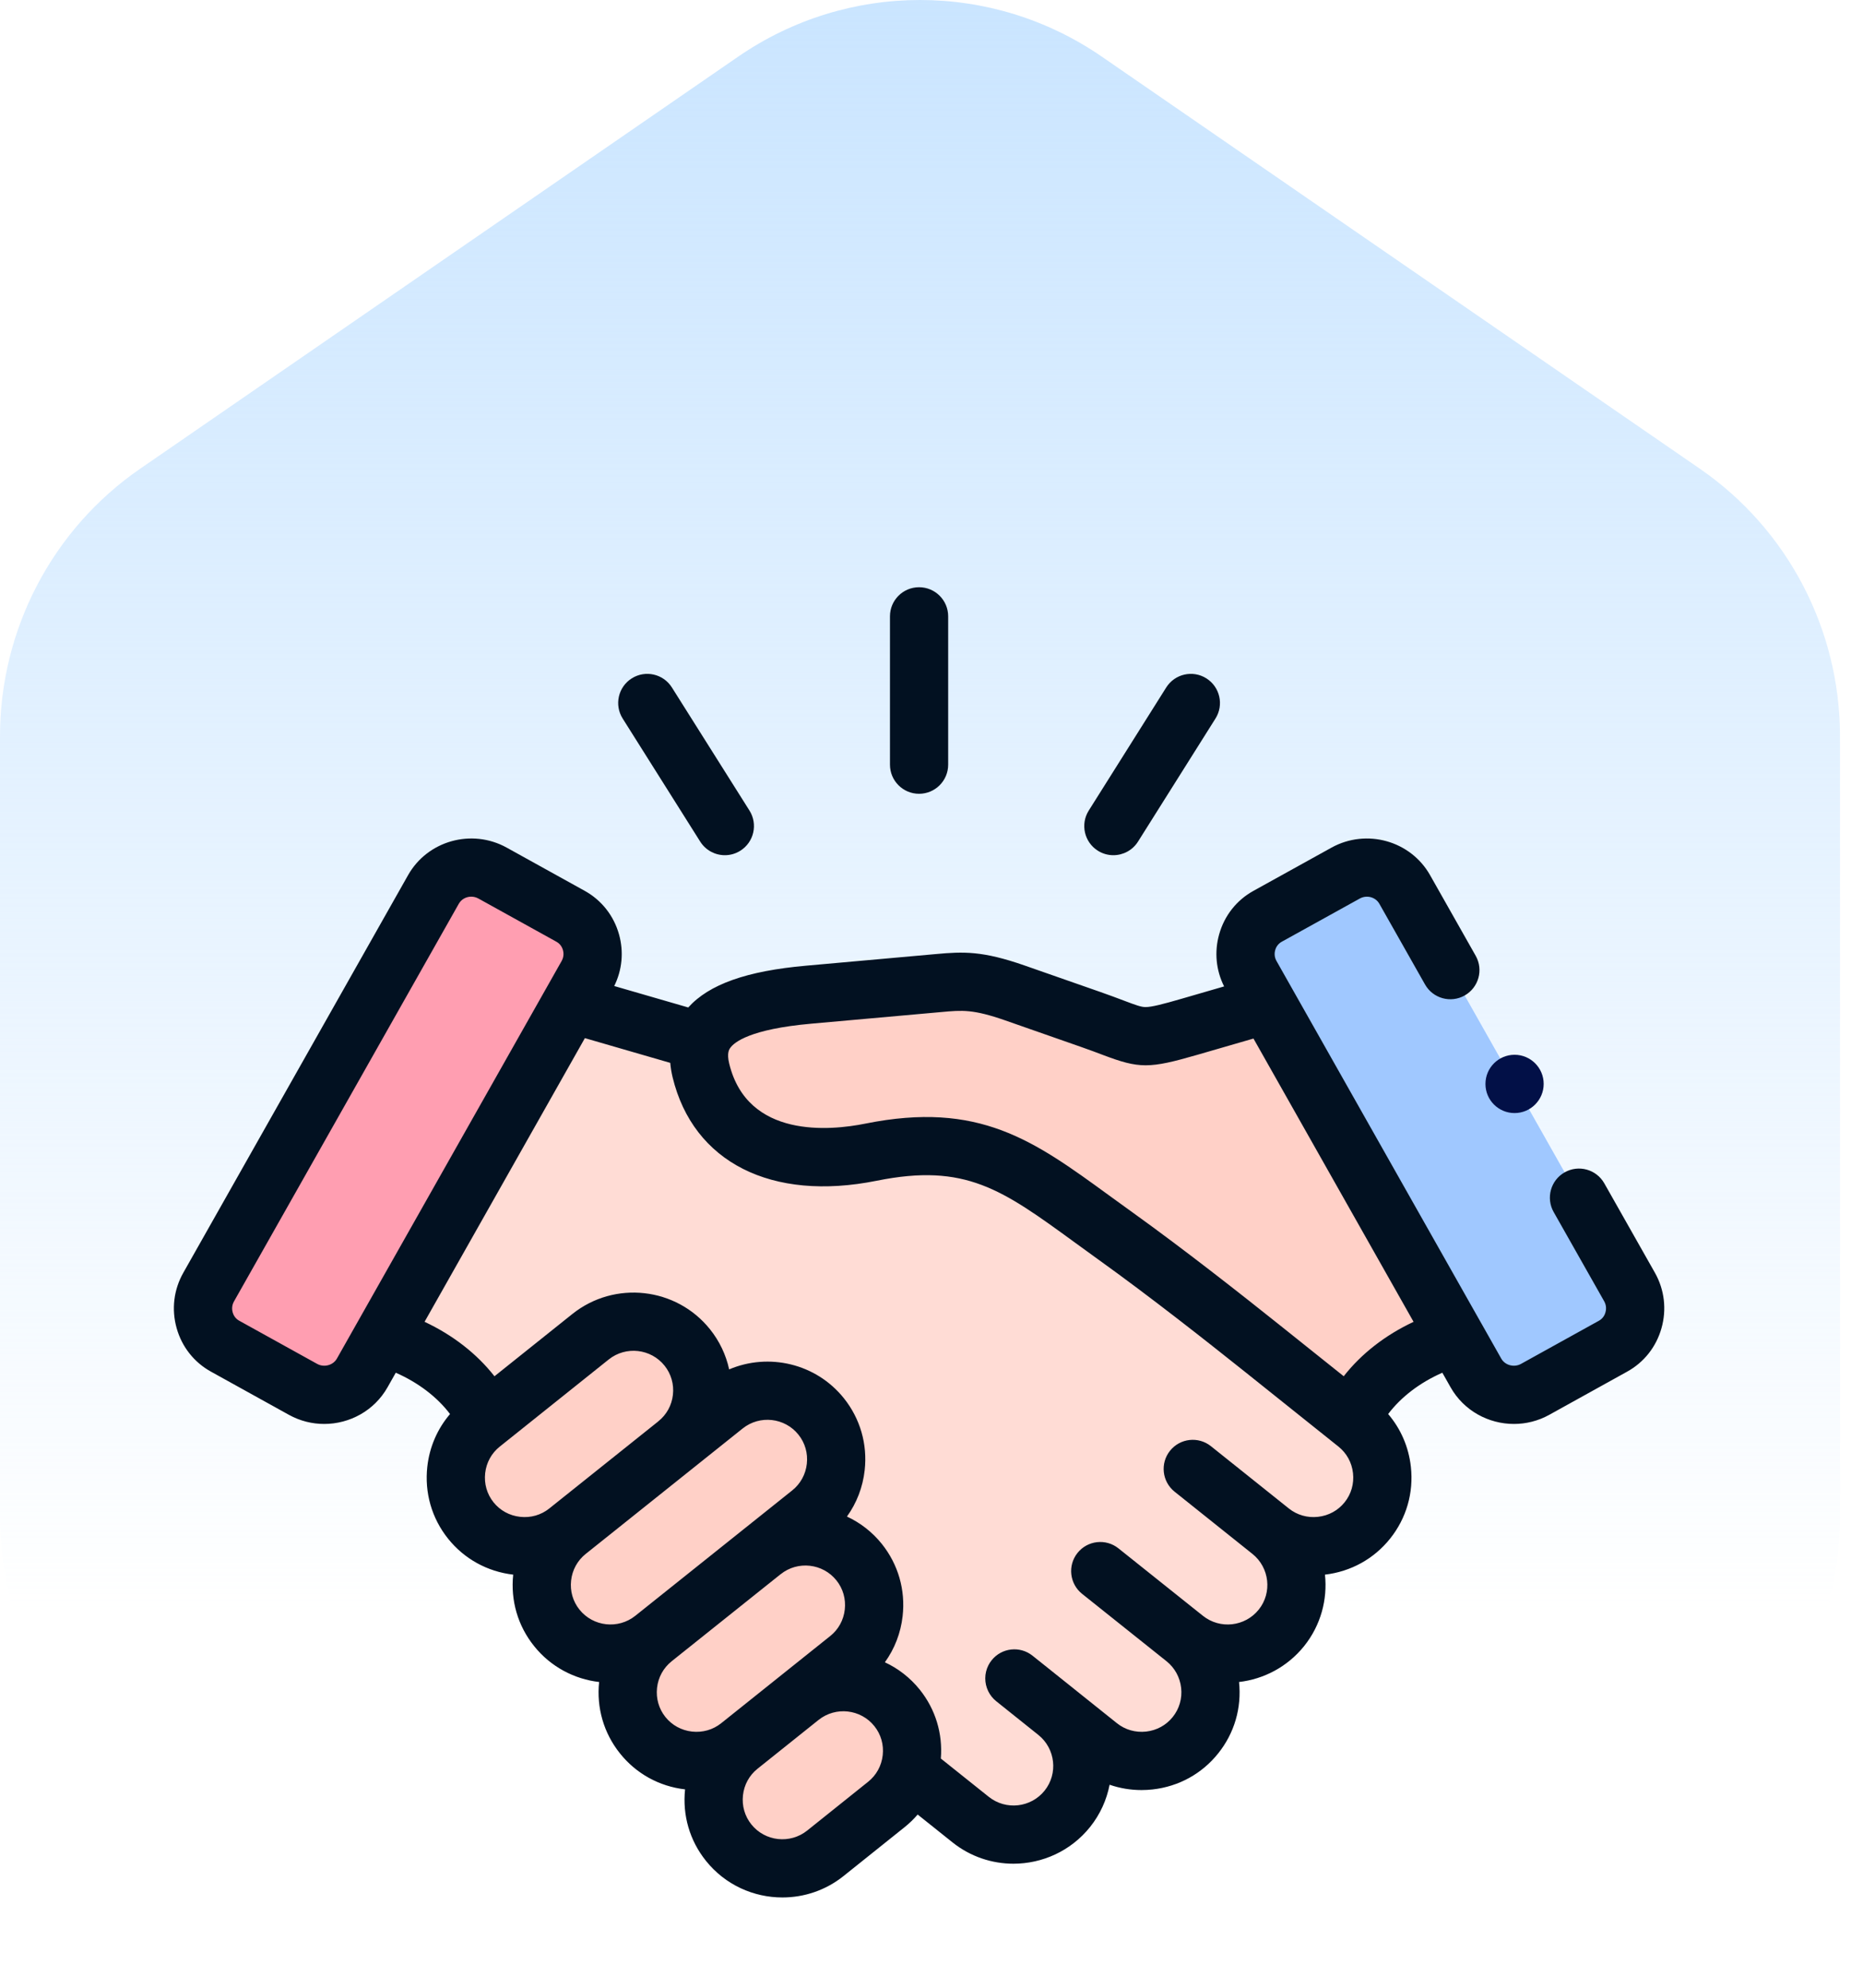 <svg width="75" height="80" viewBox="0 0 75 80" fill="none" xmlns="http://www.w3.org/2000/svg">
<path fill-rule="evenodd" clip-rule="evenodd" d="M29.717 2.28C34.13 -0.76 39.944 -0.76 44.357 2.28L68.431 18.864C71.963 21.296 74.074 25.327 74.074 29.635V61.023C74.074 68.231 68.27 74.074 61.111 74.074H12.963C5.804 74.074 0 68.231 0 61.023V29.635C0 25.327 2.112 21.296 5.643 18.864L29.717 2.28Z" fill="url(#paint0_linear_292_158)"/>
<g clip-path="url(#clip0_292_158)">
<path fill-rule="evenodd" clip-rule="evenodd" d="M23.775 53.797L19.61 57.126L19.387 57.305C18.195 58.254 18.002 60.006 18.952 61.194C19.902 62.382 21.653 62.575 22.842 61.629L22.845 61.626L27.233 58.118L27.24 58.115H27.243C28.426 57.163 28.619 55.417 27.669 54.232C26.715 53.041 24.965 52.848 23.775 53.797Z" fill="#FFD0C7"/>
<path fill-rule="evenodd" clip-rule="evenodd" d="M27.233 58.118L22.845 61.626L22.842 61.629C21.656 62.578 21.46 64.327 22.414 65.515C23.364 66.703 25.114 66.899 26.307 65.946L30.695 62.442L32.625 60.899C33.817 59.947 34.01 58.198 33.06 57.01C32.11 55.822 30.356 55.626 29.167 56.575L27.244 58.115C27.24 58.115 27.237 58.118 27.233 58.118Z" fill="#FFD0C7"/>
<path fill-rule="evenodd" clip-rule="evenodd" d="M30.695 62.442L26.307 65.946C25.114 66.899 24.922 68.647 25.872 69.835C26.822 71.027 28.576 71.219 29.765 70.27L32.223 68.306L34.153 66.763C35.345 65.814 35.538 64.061 34.588 62.873C33.635 61.685 31.884 61.49 30.695 62.442Z" fill="#FFD0C7"/>
<path fill-rule="evenodd" clip-rule="evenodd" d="M32.223 68.306L29.765 70.27C28.575 71.219 28.379 72.971 29.333 74.159C30.283 75.347 32.033 75.543 33.226 74.591L35.681 72.626C36.139 72.264 36.448 71.78 36.604 71.259C36.853 70.416 36.701 69.47 36.116 68.74C35.163 67.549 33.412 67.357 32.223 68.306Z" fill="#FFD0C7"/>
<path fill-rule="evenodd" clip-rule="evenodd" d="M22.982 40.398L15.398 53.811C17.252 54.342 18.866 55.526 19.61 57.126L23.776 53.797C24.965 52.848 26.715 53.041 27.669 54.232C28.619 55.417 28.426 57.162 27.244 58.115L29.167 56.575C30.356 55.626 32.11 55.822 33.06 57.01C34.01 58.198 33.818 59.947 32.625 60.899L30.695 62.442C31.884 61.49 33.635 61.686 34.588 62.874C35.538 64.062 35.346 65.814 34.153 66.763L32.223 68.306C33.412 67.357 35.163 67.549 36.116 68.741C36.701 69.471 36.854 70.416 36.605 71.259L39.076 73.234C40.265 74.183 42.016 73.99 42.969 72.799C43.919 71.611 43.724 69.862 42.534 68.91L44.235 70.27C45.424 71.219 47.178 71.027 48.128 69.836C49.081 68.648 48.886 66.899 47.696 65.947C48.886 66.899 50.636 66.703 51.59 65.515C52.54 64.327 52.344 62.578 51.154 61.626C52.344 62.578 54.098 62.382 55.048 61.194C56.001 60.007 55.805 58.254 54.616 57.305L54.393 57.126L50.812 54.266C48.965 52.792 46.879 51.16 44.9 49.739C41.319 47.174 39.555 45.468 35.067 46.371C31.675 47.054 28.932 46.019 28.217 43.083C28.111 42.641 28.118 42.253 28.227 41.918L22.982 40.398Z" fill="#FFDCD5"/>
<path fill-rule="evenodd" clip-rule="evenodd" d="M37.634 39.578L32.552 40.032C30.11 40.248 28.596 40.816 28.227 41.917C28.117 42.252 28.11 42.641 28.217 43.082C28.931 46.019 31.675 47.054 35.066 46.371C39.554 45.468 41.318 47.174 44.899 49.739C46.879 51.159 48.965 52.792 50.812 54.265L54.393 57.126C55.133 55.526 56.748 54.342 58.601 53.811L51.024 40.414L47.875 41.327C45.719 41.95 45.998 41.758 43.926 41.035L40.859 39.963C39.235 39.395 38.637 39.488 37.634 39.578Z" fill="#FFD0C7"/>
<path fill-rule="evenodd" clip-rule="evenodd" d="M50.37 39.253L51.024 40.414L58.601 53.811L59.418 55.258C59.89 56.09 60.96 56.383 61.8 55.918L64.939 54.179C65.119 54.08 65.275 53.953 65.401 53.804C65.873 53.263 65.972 52.457 65.603 51.8L65.401 51.448L56.552 35.798C56.08 34.962 55.014 34.673 54.173 35.138L51.031 36.877C50.19 37.341 49.895 38.416 50.37 39.253Z" fill="#A0C8FF"/>
<path fill-rule="evenodd" clip-rule="evenodd" d="M17.447 35.798L8.399 51.8C7.924 52.636 8.219 53.715 9.06 54.179L12.199 55.918C13.039 56.383 14.109 56.091 14.581 55.258L15.398 53.811L22.981 40.398L23.629 39.253C24.104 38.417 23.808 37.341 22.968 36.877L19.829 35.138C18.988 34.673 17.919 34.962 17.447 35.798Z" fill="#FF9EB1"/>
<path d="M36.999 31.947C37.647 31.947 38.171 31.422 38.171 30.775V24.805C38.171 24.158 37.647 23.634 36.999 23.634C36.352 23.634 35.828 24.158 35.828 24.805V30.775C35.828 31.422 36.352 31.947 36.999 31.947Z" fill="#021121"/>
<path d="M28.189 33.872C28.412 34.225 28.792 34.419 29.182 34.419C29.395 34.419 29.611 34.361 29.805 34.238C30.353 33.893 30.517 33.17 30.172 32.622L27.049 27.668C26.704 27.12 25.981 26.956 25.433 27.302C24.886 27.646 24.722 28.37 25.067 28.918L28.189 33.872Z" fill="#021121"/>
<path d="M44.198 34.239C44.392 34.361 44.608 34.419 44.821 34.419C45.21 34.419 45.591 34.225 45.814 33.871L48.933 28.917C49.277 28.37 49.113 27.646 48.565 27.301C48.017 26.956 47.294 27.121 46.949 27.669L43.83 32.623C43.485 33.17 43.65 33.894 44.198 34.239Z" fill="#021121"/>
<path d="M66.622 51.222L64.586 47.626C64.267 47.062 63.552 46.864 62.989 47.183C62.426 47.502 62.228 48.217 62.547 48.78L64.582 52.375C64.684 52.556 64.657 52.73 64.632 52.818C64.609 52.903 64.543 53.059 64.371 53.154L61.232 54.892C60.954 55.046 60.59 54.949 60.438 54.681L59.641 53.27C59.637 53.264 59.633 53.258 59.63 53.252L51.388 38.675C51.286 38.495 51.312 38.323 51.337 38.236C51.36 38.153 51.426 37.998 51.598 37.903L54.74 36.164C55.022 36.008 55.377 36.103 55.531 36.376L57.368 39.621C57.687 40.185 58.402 40.383 58.965 40.064C59.528 39.745 59.727 39.03 59.408 38.467L57.572 35.223C56.789 33.835 55.01 33.337 53.605 34.113L50.464 35.852C49.784 36.227 49.293 36.848 49.081 37.601C48.881 38.31 48.953 39.05 49.28 39.7L47.549 40.202C46.812 40.415 46.364 40.531 46.116 40.531C46.115 40.531 46.114 40.531 46.113 40.531C45.942 40.53 45.756 40.465 45.224 40.263C44.982 40.172 44.682 40.058 44.312 39.929L41.246 38.857C39.55 38.265 38.785 38.297 37.677 38.398L32.449 38.866C30.065 39.077 28.546 39.614 27.707 40.547L24.727 39.684C25.048 39.037 25.117 38.303 24.919 37.601C24.707 36.849 24.216 36.228 23.537 35.852L20.397 34.113C18.992 33.336 17.211 33.834 16.428 35.222L7.381 51.221C6.994 51.903 6.898 52.696 7.111 53.454C7.323 54.207 7.814 54.829 8.493 55.204L11.633 56.943C12.082 57.191 12.569 57.309 13.051 57.309C14.073 57.309 15.067 56.778 15.601 55.834L15.933 55.247C16.839 55.646 17.599 56.225 18.117 56.91C17.611 57.502 17.292 58.231 17.203 59.025C17.085 60.075 17.381 61.105 18.038 61.926C18.689 62.739 19.619 63.253 20.66 63.374C20.55 64.415 20.847 65.434 21.499 66.246C22.172 67.088 23.124 67.579 24.119 67.695C24.01 68.734 24.306 69.753 24.956 70.565C25.606 71.381 26.537 71.896 27.579 72.016C27.469 73.058 27.766 74.078 28.418 74.89C29.194 75.861 30.341 76.367 31.498 76.366C32.362 76.366 33.232 76.085 33.958 75.505L36.412 73.541C36.607 73.386 36.784 73.214 36.943 73.029L38.344 74.148C39.069 74.727 39.937 75.008 40.8 75.008C41.958 75.007 43.106 74.501 43.884 73.53C44.294 73.017 44.553 72.433 44.67 71.829C45.08 71.971 45.513 72.044 45.954 72.044C46.102 72.044 46.25 72.036 46.4 72.019C47.45 71.903 48.389 71.386 49.041 70.568C49.694 69.755 49.991 68.735 49.881 67.695C50.876 67.579 51.828 67.088 52.504 66.246C53.176 65.405 53.446 64.37 53.34 63.374C54.381 63.252 55.311 62.739 55.96 61.927C56.617 61.108 56.915 60.08 56.798 59.031C56.71 58.235 56.391 57.503 55.884 56.91C56.401 56.225 57.16 55.645 58.065 55.247L58.398 55.835C58.932 56.778 59.925 57.309 60.948 57.309C61.429 57.309 61.918 57.191 62.367 56.943L65.505 55.204C66.184 54.829 66.674 54.209 66.887 53.457C67.102 52.699 67.008 51.906 66.622 51.222ZM13.562 54.68C13.409 54.949 13.045 55.046 12.768 54.892L9.628 53.153C9.456 53.059 9.391 52.903 9.367 52.819C9.343 52.732 9.316 52.558 9.42 52.377L18.469 36.375C18.572 36.191 18.767 36.088 18.97 36.088C19.069 36.088 19.169 36.112 19.262 36.164L22.401 37.902C22.401 37.903 22.401 37.903 22.402 37.903C22.574 37.998 22.639 38.153 22.663 38.237C22.687 38.323 22.713 38.495 22.61 38.677L13.562 54.68ZM22.113 60.711C21.783 60.975 21.366 61.095 20.939 61.047C20.512 61 20.132 60.792 19.868 60.462C19.603 60.131 19.484 59.714 19.532 59.287C19.58 58.863 19.788 58.484 20.12 58.22L24.507 54.713C25.196 54.163 26.204 54.277 26.754 54.964C27.018 55.295 27.138 55.711 27.09 56.136C27.043 56.56 26.834 56.938 26.504 57.201C26.497 57.206 26.491 57.213 26.484 57.219L22.114 60.71C22.114 60.71 22.114 60.71 22.113 60.711ZM23.328 64.781C23.063 64.451 22.944 64.036 22.991 63.611C23.038 63.186 23.247 62.806 23.577 62.541L23.578 62.541C23.578 62.54 23.578 62.54 23.578 62.54C23.578 62.54 23.578 62.54 23.579 62.54L29.898 57.491C30.587 56.941 31.595 57.053 32.145 57.742C32.409 58.072 32.529 58.488 32.481 58.913C32.434 59.338 32.225 59.718 31.894 59.983L25.576 65.03C24.887 65.58 23.879 65.469 23.328 64.781ZM27.858 69.69C27.432 69.642 27.052 69.434 26.787 69.103C26.523 68.772 26.404 68.356 26.451 67.931C26.498 67.506 26.706 67.127 27.038 66.862C27.038 66.862 27.038 66.861 27.038 66.861L31.412 63.367C31.417 63.364 31.422 63.36 31.428 63.356C32.114 62.806 33.122 62.918 33.673 63.605C33.938 63.936 34.057 64.353 34.009 64.779C33.961 65.204 33.753 65.582 33.421 65.846L29.034 69.353C28.703 69.618 28.285 69.737 27.858 69.69ZM35.536 70.641C35.489 71.066 35.28 71.446 34.949 71.71L32.495 73.674C31.805 74.224 30.798 74.114 30.247 73.425C29.983 73.096 29.863 72.68 29.91 72.254C29.957 71.829 30.165 71.449 30.496 71.186C30.496 71.185 30.496 71.185 30.497 71.185L32.95 69.224C32.951 69.223 32.953 69.222 32.954 69.221C33.643 68.671 34.651 68.784 35.201 69.472C35.464 69.801 35.584 70.216 35.536 70.641ZM54.131 60.462C53.867 60.792 53.487 61 53.06 61.047C52.634 61.095 52.216 60.975 51.886 60.711C51.886 60.71 51.885 60.71 51.885 60.71C51.885 60.71 51.885 60.71 51.885 60.71L48.749 58.204C48.243 57.8 47.506 57.883 47.102 58.388C46.698 58.894 46.781 59.631 47.286 60.035L50.421 62.54C51.108 63.091 51.222 64.097 50.674 64.781C50.122 65.469 49.114 65.581 48.426 65.03L45.025 62.315C44.519 61.912 43.782 61.995 43.378 62.5C42.974 63.006 43.057 63.743 43.563 64.147L46.963 66.86C47.294 67.126 47.502 67.506 47.55 67.931C47.597 68.356 47.478 68.772 47.211 69.104C46.947 69.434 46.567 69.642 46.141 69.69C45.714 69.737 45.296 69.618 44.966 69.354L43.274 68.001C43.271 67.998 43.268 67.996 43.265 67.993L41.835 66.85L41.568 66.637C41.062 66.232 40.325 66.314 39.921 66.82C39.87 66.883 39.827 66.95 39.792 67.019C39.622 67.351 39.625 67.74 39.784 68.066C39.858 68.217 39.964 68.355 40.104 68.467L41.806 69.828C42.489 70.379 42.601 71.382 42.054 72.066C41.503 72.754 40.495 72.866 39.807 72.317L37.876 70.775C37.957 69.772 37.66 68.793 37.031 68.007C36.64 67.519 36.156 67.149 35.623 66.901C36.014 66.36 36.261 65.725 36.338 65.041C36.456 63.992 36.16 62.962 35.502 62.139C35.111 61.652 34.627 61.283 34.096 61.036C34.487 60.493 34.734 59.856 34.81 59.172C34.927 58.125 34.63 57.097 33.975 56.277C32.847 54.867 30.941 54.439 29.354 55.113C29.227 54.529 28.967 53.979 28.584 53.5C27.227 51.804 24.742 51.527 23.044 52.882L19.906 55.39C19.197 54.484 18.232 53.733 17.092 53.198L23.546 41.781L26.983 42.777C26.999 42.961 27.029 43.154 27.078 43.359C27.91 46.78 31.059 48.373 35.297 47.52C38.868 46.801 40.338 47.871 43.266 50.003C43.569 50.224 43.885 50.454 44.215 50.691C46.321 52.201 48.571 53.977 50.08 55.18L53.883 58.22C54.214 58.484 54.422 58.864 54.469 59.29C54.516 59.715 54.397 60.131 54.131 60.462ZM54.095 55.389L51.542 53.349C50.013 52.129 47.731 50.329 45.581 48.786C45.255 48.553 44.944 48.327 44.645 48.109C41.61 45.898 39.416 44.301 34.835 45.222C33.433 45.505 30.093 45.835 29.356 42.806C29.252 42.378 29.357 42.231 29.402 42.169C29.559 41.95 30.189 41.419 32.656 41.2L37.89 40.732C38.743 40.654 39.171 40.615 40.473 41.069L43.539 42.142C43.88 42.261 44.153 42.364 44.393 42.455C45.87 43.014 46.261 43.014 48.201 42.453L50.462 41.798L56.907 53.199C55.767 53.734 54.803 54.484 54.095 55.389Z" fill="#021121"/>
<path d="M60.973 44.797C61.62 44.797 62.145 44.27 62.145 43.623C62.145 42.976 61.62 42.451 60.973 42.451C60.326 42.451 59.801 42.976 59.801 43.623V43.627C59.801 44.274 60.326 44.797 60.973 44.797Z" fill="#021047"/>
</g>
<defs>
<linearGradient id="paint0_linear_292_158" x1="37.037" y1="0" x2="37.037" y2="74.074" gradientUnits="userSpaceOnUse">
<stop stop-color="#CAE5FF"/>
<stop offset="0.875" stop-color="#CAE5FF" stop-opacity="0"/>
</linearGradient>
<clipPath id="clip0_292_158">
<rect width="60" height="60" fill="white" transform="translate(7 20)"/>
</clipPath>
</defs>
</svg>
